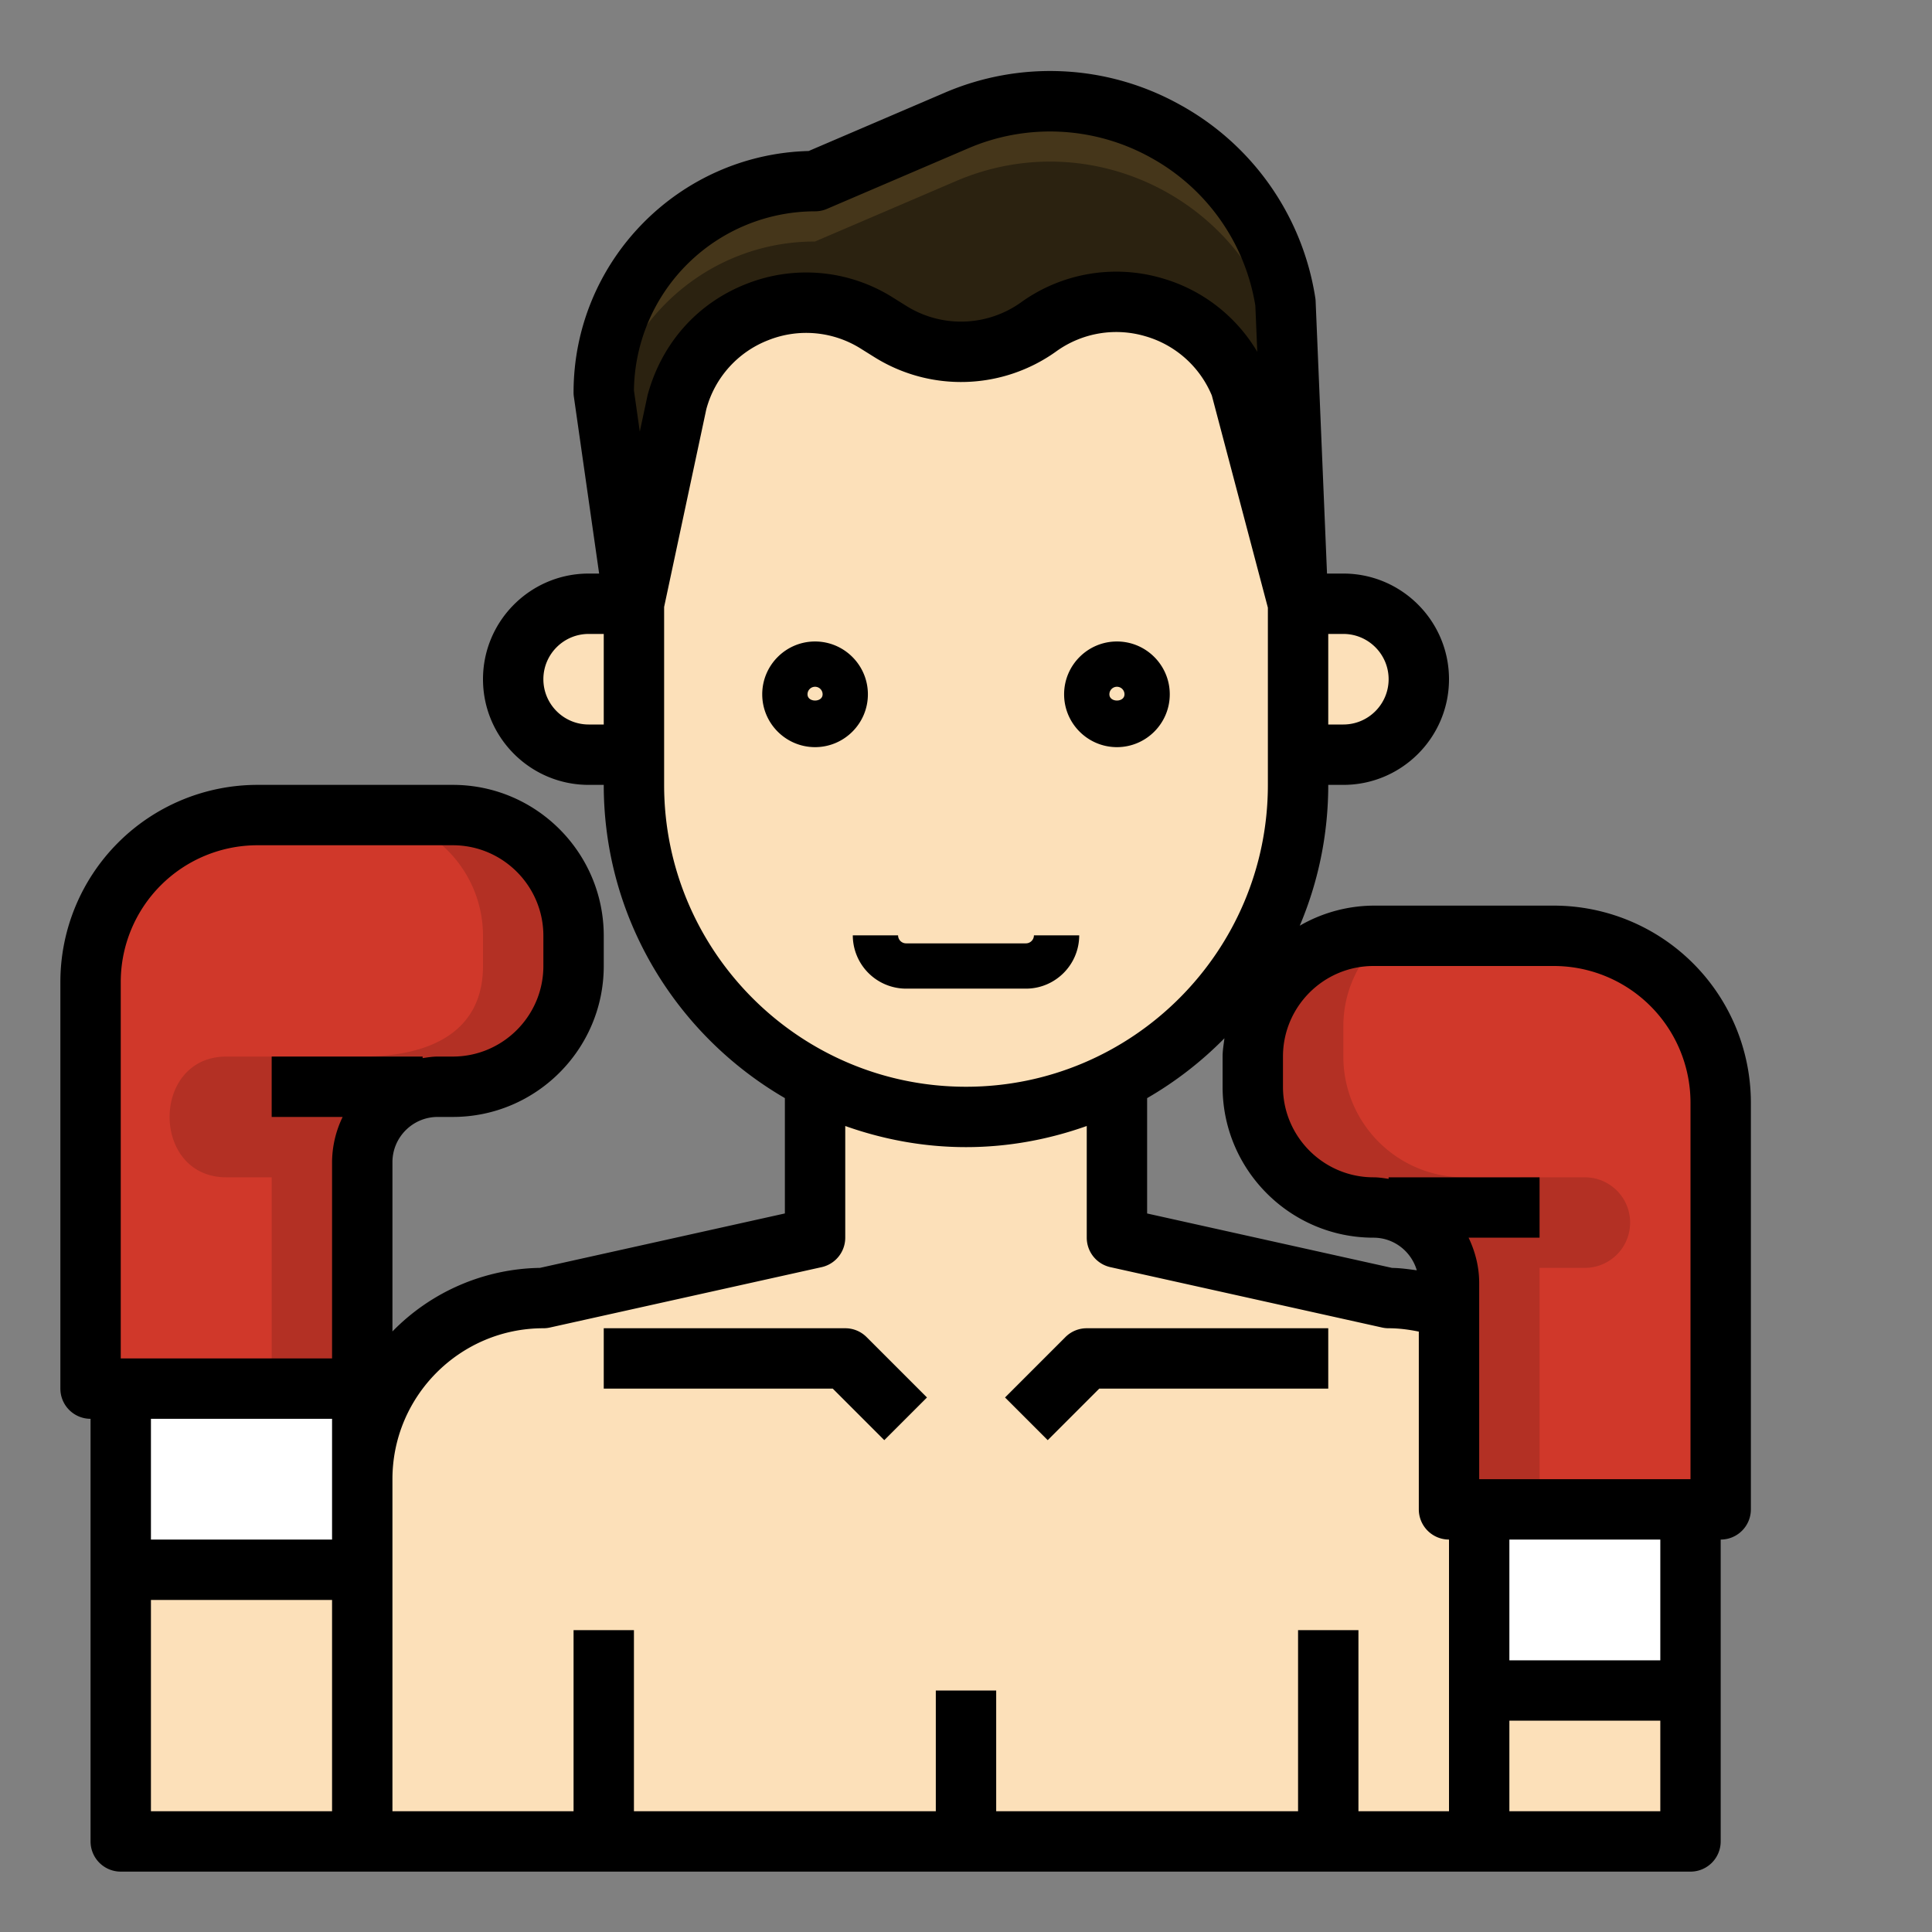 <svg xmlns="http://www.w3.org/2000/svg" version="1.1" xmlns:xlink="http://www.w3.org/1999/xlink" width="512" height="512" x="0" y="0" viewBox="0 0 64 64" style="enable-background:new 0 0 512 512" xml:space="preserve" class=""><rect x="0" y="0" width="64" height="64" fill="#808080" stroke="none"/><g transform="matrix(1,0,0,1,0,0)"><path fill="#fce0b9" d="m46 43-9-2v-5.21a10.944 10.944 0 0 1-10 0V41l-9 2a6 6 0 0 0-6 6v12h40V49a6 6 0 0 0-6-6z" opacity="1" data-original="#fce0b9" class=""></path><path fill="#d0382a" d="M51.475 31H45.5a4 4 0 0 0-4 4v1a4 4 0 0 0 4 4 2.5 2.5 0 0 1 2.5 2.5V50h9V36.525A5.524 5.524 0 0 0 51.475 31z" opacity="1" data-original="#d0382a" class=""></path><path fill="#fce0b9" d="M17 22.5a2.5 2.5 0 0 0 2.5 2.5H21v-5h-1.5a2.5 2.5 0 0 0-2.5 2.5z" opacity="1" data-original="#fce0b9" class=""></path><path fill="#ffffff" d="M4 52h8v-6H4z" opacity="1" data-original="#ffffff"></path><g fill="#fce0b9"><path d="M4 52h8v9H4zM41.095 12.785c-1.066-2.666-4.349-3.628-6.685-1.959a4.428 4.428 0 0 1-4.921.152l-.437-.273c-2.517-1.573-5.838-.273-6.619 2.59L21 20v6c0 6.075 4.925 11 11 11s11-4.925 11-11v-6zM44.5 25a2.5 2.5 0 1 0 0-5H43v5zM49 56h7v5h-7z" fill="#fce0b9" opacity="1" data-original="#fce0b9" class=""></path></g><path fill="#ffffff" d="M49 50h7v6h-7z" opacity="1" data-original="#ffffff"></path><path fill="#2b2210" d="m29.052 10.705.437.273c1.52.95 3.462.89 4.921-.152 2.336-1.669 5.619-.707 6.685 1.959L43 20l-.417-9.976c-.803-5.085-6.178-8.054-10.91-6.026L27 6a7 7 0 0 0-7 7l1 7 1.433-6.705c.781-2.863 4.102-4.163 6.619-2.59z" opacity="1" data-original="#2b2210"></path><path fill="#d0382a" d="M15 27H8.525A5.524 5.524 0 0 0 3 32.525V46h9v-7.5a2.5 2.5 0 0 1 2.5-2.5h.5a4 4 0 0 0 4-4v-1a4 4 0 0 0-4-4z" opacity="1" data-original="#d0382a" class=""></path><path fill="#b33024" d="M51 49v-7.5a2.5 2.5 0 0 0-2.5-2.5 4 4 0 0 1-4-4v-1c0-1.202.541-2.267 1.38-3h-.38a4 4 0 0 0-4 4v1a4 4 0 0 0 4 4 2.5 2.5 0 0 1 2.5 2.5V50h9v-1z" opacity="1" data-original="#b33024" class=""></path><path fill="#b33024" d="M52.5 42h-2a1.5 1.5 0 0 1 0-3h2a1.5 1.5 0 0 1 0 3zM15 27h-3a4 4 0 0 1 4 4v1c0 2.209-1.791 3-4 3H7.5c-2.509 0-2.509 4 0 4H9v7h3v-7.5a2.5 2.5 0 0 1 2.5-2.5h.5a4 4 0 0 0 4-4v-1a4 4 0 0 0-4-4z" opacity="1" data-original="#b33024" class=""></path><path fill="#45361a" d="m27 8 4.673-2.003c4.732-2.028 10.107.941 10.91 6.026l.318 7.6L43 20l-.417-9.976c-.803-5.085-6.178-8.054-10.91-6.026L27 6a7 7 0 0 0-7 7l.112.786C20.688 10.5 23.549 8 27 8z" opacity="1" data-original="#45361a"></path><path d="M27 24.75c-.965 0-1.75-.785-1.75-1.75s.785-1.75 1.75-1.75 1.75.785 1.75 1.75-.785 1.75-1.75 1.75zm0-2a.25.25 0 0 0-.25.25c0 .275.5.275.5 0a.25.25 0 0 0-.25-.25zM37 24.75c-.965 0-1.75-.785-1.75-1.75s.785-1.75 1.75-1.75 1.75.785 1.75 1.75-.785 1.75-1.75 1.75zm0-2a.25.25 0 0 0-.25.25c0 .275.5.275.5 0a.25.25 0 0 0-.25-.25zM33.984 32.75h-3.968a1.768 1.768 0 0 1-1.766-1.766h1.5c0 .147.119.266.266.266h3.968a.266.266 0 0 0 .266-.266h1.5c0 .974-.792 1.766-1.766 1.766z" fill="#000000" opacity="1" data-original="#000000" class=""></path><path d="M3 47v14a1 1 0 0 0 1 1h52a1 1 0 0 0 1-1V51a1 1 0 0 0 1-1V36.524A6.532 6.532 0 0 0 51.476 30H45.5a4.94 4.94 0 0 0-2.444.665C43.664 29.23 44 27.654 44 26h.5c1.93 0 3.5-1.57 3.5-3.5S46.43 19 44.5 19h-.541l-.377-9.018a.88.88 0 0 0-.011-.114 8.84 8.84 0 0 0-4.486-6.4 8.838 8.838 0 0 0-7.806-.39l-4.49 1.924C22.475 5.115 19 8.66 19 13c0 .047.003.095.01.142L19.847 19H19.5c-1.93 0-3.5 1.57-3.5 3.5s1.57 3.5 3.5 3.5h.5c0 4.43 2.419 8.297 6 10.376v3.821L17.886 42A6.98 6.98 0 0 0 13 44.106V38.5c0-.827.673-1.5 1.5-1.5h.5c2.757 0 5-2.243 5-5v-1c0-2.757-2.243-5-5-5H8.524A6.532 6.532 0 0 0 2 32.524V46a1 1 0 0 0 1 1zm8 0v4H5v-4zm-6 6h6v7H5zm45 7v-3h5v3zm5-5h-5v-4h5zm-9.5-23h5.976A4.53 4.53 0 0 1 56 36.524V49h-7v-6.5c0-.539-.133-1.044-.351-1.5H51v-2h-5v.051c-.165-.024-.329-.051-.5-.051-1.654 0-3-1.346-3-3v-1c0-1.654 1.346-3 3-3zm0 9c.68 0 1.25.458 1.433 1.08-.271-.036-.543-.075-.819-.079L38 40.198v-3.821a12.058 12.058 0 0 0 2.561-1.983c-.024.2-.061.398-.061.606v1c0 2.757 2.243 5 5 5zm.5-18.5c0 .827-.673 1.5-1.5 1.5H44v-3h.5c.827 0 1.5.673 1.5 1.5zM27 7c.135 0 .27-.027.394-.081l4.672-2.002a6.863 6.863 0 0 1 6.051.302 6.85 6.85 0 0 1 3.468 4.906l.064 1.529a5.39 5.39 0 0 0-3.14-2.433 5.4 5.4 0 0 0-4.682.792 3.416 3.416 0 0 1-3.81.117l-.437-.273a5.382 5.382 0 0 0-4.855-.452c-1.615.632-2.803 1.954-3.272 3.681l-.259 1.212L21 12.932A6.007 6.007 0 0 1 27 7zm-7.5 17c-.827 0-1.5-.673-1.5-1.5s.673-1.5 1.5-1.5h.5v3zm2.5 2v-5.894l1.397-6.548a3.396 3.396 0 0 1 2.058-2.291 3.396 3.396 0 0 1 3.066.286l.437.273a5.412 5.412 0 0 0 6.032-.186 3.4 3.4 0 0 1 2.957-.5 3.403 3.403 0 0 1 2.197 1.963L42 20.13V26c0 5.514-4.486 10-10 10s-10-4.486-10-10zm-4 18a.988.988 0 0 0 .217-.024l9-2A1 1 0 0 0 28 41v-3.7c1.253.445 2.596.7 4 .7s2.747-.255 4-.7V41a1 1 0 0 0 .783.976l9 2A.988.988 0 0 0 46 44c.34 0 .672.044 1 .111V50a1 1 0 0 0 1 1v9h-3v-6h-2v6H33v-4h-2v4H21v-6h-2v6h-6V49c0-2.757 2.243-5 5-5zM4 32.524A4.53 4.53 0 0 1 8.524 28H15c1.654 0 3 1.346 3 3v1c0 1.654-1.346 3-3 3h-.5c-.171 0-.335.027-.5.051V35H9v2h2.351A3.464 3.464 0 0 0 11 38.5V45H4z" fill="#000000" opacity="1" data-original="#000000" class=""></path><path d="m29.293 47.707 1.414-1.414-2-2A.997.997 0 0 0 28 44h-8v2h7.586zM36.414 46H44v-2h-8a.997.997 0 0 0-.707.293l-2 2 1.414 1.414z" fill="#000000" opacity="1" data-original="#000000" class=""></path></g></svg>

